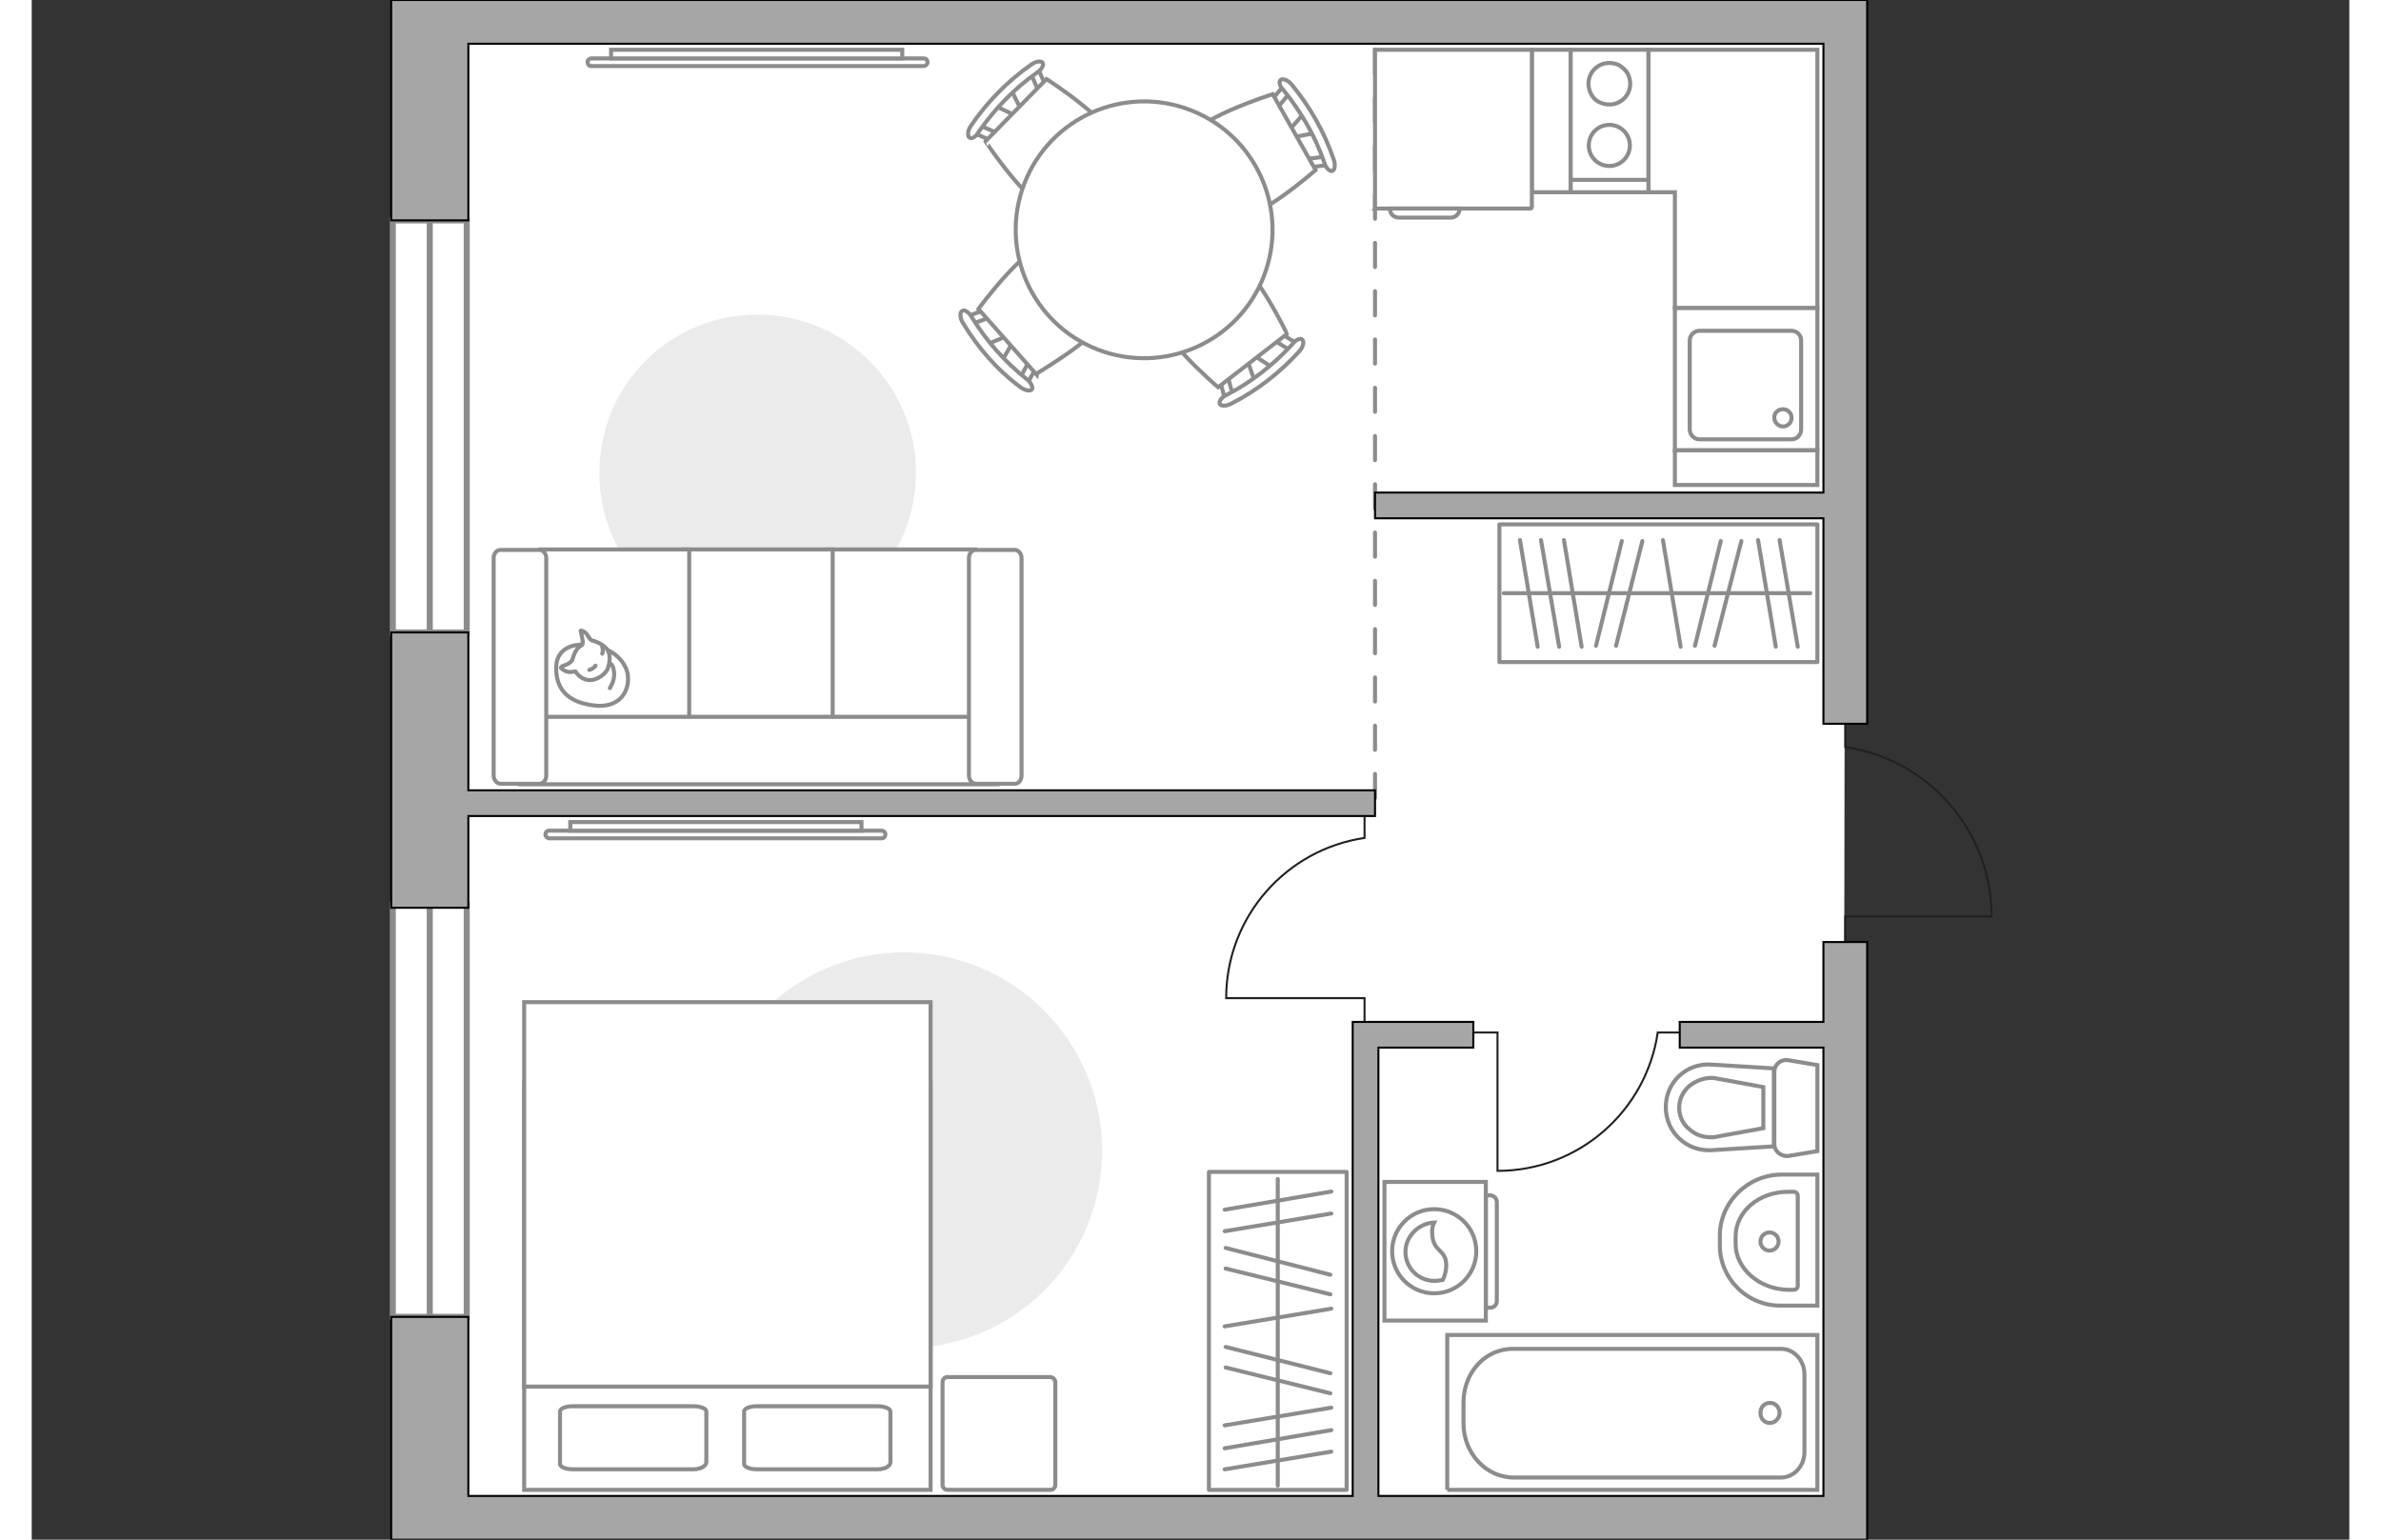 <?xml version="1.0" encoding="utf-8"?>
<!-- Generator: Adobe Illustrator 23.1.0, SVG Export Plug-In . SVG Version: 6.00 Build 0)  -->
<svg version="1.1" id="Слой_1" xmlns="http://www.w3.org/2000/svg" xmlns:xlink="http://www.w3.org/1999/xlink" x="0px" y="0px"
	 viewBox="0 0 575 382" style="enable-background:new 0 0 575 382;" xml:space="preserve" width="883" height="571">
<rect x="0" y="0" width="575" height="382" fill="#333333" stroke="none"/>
<style type="text/css">
	.st0{fill:#FFFFFF;}
	.st1{fill:#FFFFFF;stroke:#8C8C8C;stroke-width:1.5;stroke-linecap:round;stroke-miterlimit:10;}
	.st2{fill:none;stroke:#8C8C8C;stroke-width:1.5;stroke-linecap:round;stroke-miterlimit:10;}
	.st3{fill:none;stroke:#231F20;stroke-width:0.5;stroke-miterlimit:10;}
	.st4{fill:none;stroke:#8C8C8C;stroke-linecap:round;stroke-miterlimit:10;stroke-dasharray:5.989,5.989;}
	.st5{fill:#A6A6A6;stroke:#000000;stroke-width:0.5;stroke-miterlimit:10;}
	.st6{fill:none;stroke:#8C8C8C;stroke-miterlimit:10;}
	.st7{fill:#FFFFFF;stroke:#8C8C8C;stroke-miterlimit:10;}
	.st8{fill:#EBEBEB;}
	.st9{fill:#FFFFFF;stroke:#8C8C8C;stroke-linecap:round;stroke-linejoin:round;stroke-miterlimit:10;}
	.st10{fill:none;stroke:#8C8C8C;stroke-linecap:round;stroke-linejoin:round;stroke-miterlimit:10;}
	.st11{fill:#FFFFFF;stroke:#8C8C8C;stroke-width:1;stroke-miterlimit:10.001;}
	.st12{fill:#FFFFFF;fill-opacity:0.1;stroke:#8C8C8C;stroke-miterlimit:10;}
	.st13{fill:none;stroke:#8C8C8C;stroke-width:1.198;stroke-linecap:round;stroke-linejoin:round;stroke-miterlimit:10;}
	.st14{fill:#A6A6A6;stroke:#000000;stroke-width:0.599;stroke-miterlimit:10;}
</style>
<g id="bg_1_">
	<polygon class="st0" points="449.47,375.57 450.07,5.31 98.76,5.31 98.76,375.57 	"/>
</g>
<g id="windows_1_">
	<g>
		<g>
			<rect x="89.59" y="224.49" class="st1" width="18.34" height="102.24"/>
			<line class="st2" x1="98.76" y1="224.48" x2="98.76" y2="326.72"/>
		</g>
		<g>
			<rect x="89.59" y="54.68" class="st1" width="18.34" height="102.24"/>
			<line class="st2" x1="98.76" y1="54.67" x2="98.76" y2="156.91"/>
		</g>
	</g>
</g>
<g id="plan_1_">
	<path class="st3" d="M449.95,179.57v5.78c20.54,3.01,36.31,20.69,36.31,42.03h-36.31v6.34"/>
	<path class="st3" d="M330.68,202.44v5.46c-19.42,2.84-34.33,19.56-34.33,39.75h34.33v6"/>
	<path class="st3" d="M408.88,256.17h-5.46c-2.84,19.42-19.56,34.33-39.75,34.33v-34.33h-6"/>
	<line class="st4" x1="333.28" y1="12.35" x2="333.28" y2="201.91"/>
	<g>
		<polygon class="st5" points="455.38,382 455.38,233.72 444.53,233.72 444.53,253.54 408.88,253.54 408.88,259.92 444.53,259.92 
			444.53,371.15 334.12,371.15 334.12,259.92 357.67,259.92 357.67,253.54 327.74,253.54 327.74,371.15 108.33,371.15 
			108.33,326.73 89.19,326.73 89.19,382 		"/>
		<polygon class="st5" points="444.53,179.57 455.38,179.57 455.38,0 89.19,0 89.19,54.67 108.33,54.67 108.33,10.85 444.53,10.85 
			444.53,122.21 333.28,122.21 333.28,128.59 444.53,128.59 		"/>
		<polygon class="st5" points="333.28,202.46 333.28,196.08 108.33,196.08 108.33,156.91 89.19,156.91 89.19,225.22 108.33,225.22 
			108.33,202.46 		"/>
	</g>
	<g>
		<g>
			<rect x="381.8" y="12.35" class="st6" width="19.34" height="35.35"/>
		</g>
		<line class="st6" x1="401.26" y1="44.62" x2="381.8" y2="44.62"/>
		<circle class="st6" cx="391.41" cy="36.08" r="5.1"/>
		<path class="st6" d="M393.79,16.15c-4.75-2.13-9.14,2.49-7,7c0.47,0.95,1.18,1.78,2.25,2.25c4.75,2.13,9.14-2.49,7-7
			C395.56,17.45,394.73,16.74,393.79,16.15z"/>
	</g>
	<g>
		<g>
			<rect x="407.68" y="76.38" class="st6" width="35.35" height="35.35"/>
		</g>
		<path class="st6" d="M413.73,109h22.9c1.3,0,2.37-1.07,2.37-2.49V84.44c0-1.3-1.07-2.37-2.37-2.37h-22.9
			c-1.19,0-2.37,1.07-2.37,2.37v22.07C411.36,107.94,412.54,109,413.73,109z"/>
		<path class="st6" d="M434.49,101.53c1.19,0,2.14,0.95,2.14,2.14s-0.95,2.14-2.14,2.14c-1.07,0-2.14-0.95-2.14-2.14
			C432.24,102.6,433.18,101.53,434.49,101.53z"/>
	</g>
	<g>
		<polyline class="st6" points="351.2,369.65 443.03,369.65 443.03,331.22 351.2,331.22 351.2,369.65 		"/>
		<path class="st6" d="M355.23,347.95v5.22c0,7.36,5.58,13.41,12.46,13.41h66.32c3.2,0,5.81-2.85,5.81-6.29v-19.34
			c0-3.44-2.61-6.29-5.81-6.29h-66.32C360.69,334.54,355.24,340.47,355.23,347.95z"/>
		<path class="st6" d="M431.28,348.06c-1.42,0-2.37,1.07-2.37,2.49c0,1.42,0.95,2.49,2.37,2.49c1.18,0,2.37-1.07,2.37-2.49
			S432.59,348.06,431.28,348.06z"/>
	</g>
	<g>
		<path id="Vector_134_1_" class="st7" d="M418.83,308.98v-2.37c0-8.31,6.88-15.19,15.42-15.19h8.78v32.51h-8.78
			C425.71,324.16,418.82,317.28,418.83,308.98z"/>
		<path id="Vector_133_1_" class="st7" d="M422.74,308.62v-1.78c0-6.29,5.81-11.15,13.05-11.15h1.3c0.71,0,1.07,0.48,1.07,0.95
			v22.42c0,0.59-0.48,0.95-1.07,0.95h-1.3C428.67,319.89,422.74,314.79,422.74,308.62z"/>
		<circle class="st7" cx="431.16" cy="308.03" r="2.25"/>
	</g>
	<g>
		<path id="wc_1_" class="st7" d="M417.4,282.17"/>
		<g id="Group_26_1_">
			<path id="Vector_130_1_" class="st7" d="M432.35,283.94v-18.03c0-1.9,1.78-3.21,3.56-2.85l7.12,1.19v21.35l-7.12,1.19
				C434.01,287.03,432.35,285.61,432.35,283.94z"/>
			<path id="Vector_131_1_" class="st7" d="M405.42,274.69c0-6.17,5.1-11.03,11.39-10.56l15.42,0.95v19.34l-15.42,0.95
				C410.52,285.73,405.42,280.86,405.42,274.69z"/>
			<path id="Vector_132_1_" class="st7" d="M429.62,269.71l-12.34-2.27c-2.14-0.12-4.27,0.6-6.05,2.02
				c-1.66,1.43-2.49,3.44-2.49,5.34c0,2.02,0.83,4.04,2.49,5.34c1.66,1.55,3.8,2.14,6.05,2.02l12.34-2.25V269.71z"/>
		</g>
	</g>
</g>
<g id="furniture">
	<path id="Vector_2_" class="st8" d="M216.45,334.5c-27.05,0-49.11-22.07-49.11-49.11s22.07-49.11,49.11-49.11
		s49.11,22.07,49.11,49.11C265.56,312.67,243.73,334.5,216.45,334.5z"/>
	<rect x="372.19" y="12.35" class="st7" width="9.61" height="35.35"/>
	<polygon class="st7" points="401.14,12.35 401.14,47.7 407.68,47.7 407.68,76.38 443.03,76.38 443.03,12.35 	"/>
	<rect x="407.68" y="111.73" class="st7" width="35.35" height="8.6"/>
	<g>
		<path id="Vector_8_1_" class="st7" d="M333.28,51.38V12.35h38.91v39.03c0,0.24-0.24,0.36-0.36,0.36h-38.2
			C333.64,51.73,333.4,51.62,333.28,51.38z"/>
		<path id="Vector_9_1_" class="st7" d="M351.79,53.99h-12.58c-1.3,0-2.25-0.95-2.25-2.25h17.32
			C354.28,53.04,353.21,54.11,351.79,53.99z"/>
	</g>
	<path id="Vector_1_" class="st8" d="M219.37,117.32c0,21.71-17.56,39.27-39.27,39.27s-39.27-17.56-39.27-39.27
		s17.44-39.27,39.27-39.27C201.81,78.05,219.49,95.84,219.37,117.32z"/>
	<g>
		<rect x="292.07" y="290.76" class="st9" width="34.17" height="78.89"/>
		<line class="st10" x1="322.44" y1="324.69" x2="295.98" y2="329.08"/>
		<line class="st10" x1="322.44" y1="295.63" x2="295.98" y2="300.13"/>
		<line class="st10" x1="322.44" y1="301.08" x2="295.98" y2="305.47"/>
		<line class="st10" x1="322.44" y1="349.25" x2="295.98" y2="353.64"/>
		<line class="st10" x1="322.44" y1="354.82" x2="295.98" y2="359.33"/>
		<line class="st10" x1="322.44" y1="360.16" x2="295.98" y2="364.55"/>
		<line class="st10" x1="322.2" y1="340.71" x2="296.22" y2="334.18"/>
		<line class="st10" x1="322.2" y1="345.69" x2="296.22" y2="339.28"/>
		<line class="st10" x1="322.2" y1="316.27" x2="296.22" y2="309.62"/>
		<line class="st10" x1="322.2" y1="321.13" x2="296.22" y2="314.73"/>
		<line class="st10" x1="309.15" y1="292.54" x2="309.15" y2="368.58"/>
	</g>
	<g>
		<rect x="364.14" y="130.09" class="st9" width="78.89" height="34.17"/>
		<line class="st10" x1="409.1" y1="160.46" x2="404.71" y2="134"/>
		<line class="st10" x1="438.16" y1="160.46" x2="433.66" y2="134"/>
		<line class="st10" x1="432.71" y1="160.46" x2="428.32" y2="134"/>
		<line class="st10" x1="384.54" y1="160.46" x2="380.15" y2="134"/>
		<line class="st10" x1="378.97" y1="160.46" x2="374.46" y2="134"/>
		<line class="st10" x1="373.63" y1="160.46" x2="369.24" y2="134"/>
		<line class="st10" x1="393.08" y1="160.22" x2="399.61" y2="134.24"/>
		<line class="st10" x1="388.1" y1="160.22" x2="394.51" y2="134.24"/>
		<line class="st10" x1="417.52" y1="160.22" x2="424.17" y2="134.24"/>
		<line class="st10" x1="412.66" y1="160.22" x2="419.06" y2="134.24"/>
		<line class="st10" x1="441.25" y1="147.17" x2="365.21" y2="147.17"/>
	</g>
	<g>
		<g id="Group_2_8_">
			<g id="Group_3_8_">
				<path id="Vector_10_8_" class="st7" d="M307.96,91.27l-5.33-3.46l-1.24,0.91l2.05,5.93L307.96,91.27z"/>
			</g>
			<g id="Group_4_8_">
				<path id="Vector_11_8_" class="st7" d="M295.27,93.63c-0.45,0.27-0.54,0.87-0.4,1.1l1.4,5.02c0.15,0.46,0.63,0.55,1.21,0.28
					c0.57-0.28,0.89-0.89,0.75-1.24l-1.4-5.02c-0.15-0.46-0.63-0.55-1.21-0.28C295.37,93.51,295.27,93.52,295.27,93.63z"/>
			</g>
			<g id="Group_5_8_">
				<path id="Vector_12_8_" class="st7" d="M308.74,83.13c-0.11,0.13-0.11,0.13-0.23,0.14c-0.44,0.5-0.41,0.98-0.04,1.31l4.33,2.7
					c0.37,0.22,1.08,0.05,1.51-0.46c0.44-0.5,0.41-0.98,0.04-1.31l-4.33-2.7C309.9,82.7,309.19,82.75,308.74,83.13z"/>
			</g>
			<path id="Vector_13_8_" class="st7" d="M296.01,62.8c-5.27-0.61-16.39,7.71-17.1,13.23c-0.78,6.35,15.44,20.05,15.44,20.05
				l17.1-13.23C311.45,82.84,302.24,63.58,296.01,62.8z"/>
			<path id="Vector_14_8_" class="st7" d="M312.81,85.37c-4.66,5.06-10.21,9.46-16.3,12.58c-1.27,0.55-2.04,1.67-1.76,2.26
				c0.28,0.57,1.58,0.61,2.85-0.06c6.44-3.27,12.21-7.8,16.99-13.1c0.89-1.01,1.15-2.33,0.65-2.78
				C314.84,83.81,313.57,84.25,312.81,85.37z"/>
		</g>
		<g id="Group_2_2_">
			<g id="Group_3_2_">
				<path id="Vector_10_2_" class="st7" d="M238.94,26.23l5.76,2.71l1.11-1.07l-2.83-5.6L238.94,26.23z"/>
			</g>
			<g id="Group_4_2_">
				<path id="Vector_11_2_" class="st7" d="M251.19,22.17c0.41-0.33,0.41-0.93,0.25-1.14l-2.07-4.78c-0.21-0.44-0.7-0.46-1.24-0.12
					c-0.53,0.35-0.77,1-0.58,1.33l2.07,4.78c0.21,0.44,0.7,0.46,1.24,0.12C251.1,22.3,251.21,22.28,251.19,22.17z"/>
			</g>
			<g id="Group_5_2_">
				<path id="Vector_12_2_" class="st7" d="M239.28,34.4c0.09-0.14,0.09-0.14,0.21-0.17c0.37-0.55,0.27-1.02-0.14-1.3l-4.66-2.08
					c-0.4-0.16-1.07,0.1-1.44,0.66c-0.37,0.55-0.27,1.02,0.14,1.3l4.66,2.08C238.18,34.98,238.88,34.84,239.28,34.4z"/>
			</g>
			<path id="Vector_13_2_" class="st7" d="M254.65,52.81c5.3-0.11,15.19-9.87,15.14-15.43c-0.09-6.4-18.02-17.76-18.02-17.76
				l-15.14,15.43C236.62,35.05,248.37,52.89,254.65,52.81z"/>
			<path id="Vector_14_2_" class="st7" d="M234.94,32.73c3.93-5.65,8.83-10.76,14.44-14.68c1.18-0.72,1.79-1.94,1.44-2.48
				c-0.35-0.53-1.65-0.39-2.82,0.45c-5.94,4.12-11.04,9.39-15.05,15.29c-0.74,1.12-0.83,2.46-0.27,2.84
				C233.14,34.56,234.34,33.95,234.94,32.73z"/>
		</g>
		<g id="Group_2_1_">
			<g id="Group_3_1_">
				<path id="Vector_10_1_" class="st7" d="M315.73,28.04l-4.2,4.78l0.72,1.36l6.16-1.17L315.73,28.04z"/>
			</g>
			<g id="Group_4_1_">
				<path id="Vector_11_1_" class="st7" d="M316.24,40.94c0.2,0.49,0.78,0.65,1.03,0.55l5.17-0.66c0.48-0.08,0.64-0.54,0.45-1.16
					c-0.19-0.61-0.75-1.01-1.12-0.92l-5.17,0.66c-0.48,0.08-0.64,0.54-0.45,1.16C316.14,40.82,316.13,40.93,316.24,40.94z"/>
			</g>
			<g id="Group_5_1_">
				<path id="Vector_12_1_" class="st7" d="M307.79,26.1c0.11,0.13,0.11,0.13,0.1,0.25c0.43,0.51,0.91,0.54,1.29,0.22l3.29-3.9
					c0.27-0.34,0.21-1.06-0.24-1.56c-0.43-0.51-0.91-0.54-1.29-0.22l-3.29,3.9C307.54,24.89,307.48,25.59,307.79,26.1z"/>
			</g>
			<path id="Vector_13_1_" class="st7" d="M285.84,35.76c-1.37,5.13,5.27,17.33,10.62,18.82c6.17,1.69,22.07-12.39,22.07-12.39
				L307.9,23.37C307.9,23.37,287.51,29.7,285.84,35.76z"/>
			<path id="Vector_14_1_" class="st7" d="M310.6,22.39c4.33,5.35,7.88,11.47,10.1,17.95c0.36,1.33,1.36,2.26,1.98,2.07
				c0.61-0.19,0.83-1.48,0.35-2.83c-2.31-6.85-5.96-13.21-10.51-18.7c-0.87-1.02-2.14-1.48-2.65-1.05
				C309.35,20.15,309.6,21.48,310.6,22.39z"/>
		</g>
		<g id="Group_2_5_">
			<g id="Group_3_5_">
				<path id="Vector_10_5_" class="st7" d="M240.59,89.77l3.16-5.48l-1.06-1.2l-5.9,2.41L240.59,89.77z"/>
			</g>
			<g id="Group_4_5_">
				<path id="Vector_11_5_" class="st7" d="M237.41,77.32c-0.31-0.4-0.88-0.58-1.14-0.38l-4.88,1.82c-0.5,0.19-0.55,0.65-0.15,1.3
					c0.29,0.52,0.98,0.84,1.24,0.63l4.88-1.82c0.5-0.19,0.55-0.65,0.15-1.3C237.52,77.45,237.54,77.33,237.41,77.32z"/>
			</g>
			<g id="Group_5_5_">
				<path id="Vector_12_5_" class="st7" d="M248.8,90.14c-0.11-0.14-0.11-0.14-0.21-0.26c-0.55-0.43-1.04-0.37-1.33,0.08l-2.46,4.61
					c-0.17,0.46-0.02,1.07,0.55,1.37c0.55,0.43,1.04,0.37,1.33-0.08l2.46-4.61C249.29,91.02,249.23,90.54,248.8,90.14z"/>
			</g>
			<path id="Vector_13_5_" class="st7" d="M268.18,75.83c0.27-5.34-8.99-15.88-14.33-16.16c-6.29-0.39-18.97,16.99-18.97,16.99
				l14.33,16.16C249.21,92.57,267.79,82.12,268.18,75.83z"/>
			<path id="Vector_14_5_" class="st7" d="M246.89,94.09c-5.36-4.22-10.1-9.56-13.7-15.48c-0.7-1.16-1.81-1.89-2.34-1.46
				c-0.63,0.29-0.56,1.73,0.15,2.89c3.69,6.17,8.53,11.76,14.34,16.04c1.1,0.84,2.39,1,2.8,0.57
				C248.55,96.2,247.89,94.81,246.89,94.09z"/>
		</g>
		<g>
			
				<ellipse transform="matrix(0.362 -0.932 0.932 0.362 123.072 293.565)" class="st11" cx="275.91" cy="56.91" rx="31.86" ry="31.86"/>
		</g>
	</g>
	<g>
		<path class="st7" d="M210.85,206.09c0.48,0,0.95,0.36,0.95,0.95c0,0.48-0.36,0.95-0.95,0.95H128.4c-0.48,0-0.95-0.47-0.95-0.95
			s0.36-0.95,0.95-0.95H210.85z"/>
		<rect x="133.62" y="203.96" class="st7" width="72.25" height="2.14"/>
	</g>
	<g>
		<path class="st7" d="M221.32,14.49c0.59,0,0.95,0.47,0.95,0.95c0,0.47-0.47,0.95-0.95,0.95h-82.45c-0.59,0-0.95-0.47-0.95-0.95
			c0-0.59,0.47-0.95,0.95-0.95H221.32z"/>
		<rect x="143.74" y="12.35" class="st7" width="72.25" height="2.14"/>
	</g>
	<g>
		<g>
			<path class="st7" d="M335.62,327.64v-34.4h25.15v34.4H335.62z"/>
			<path class="st12" d="M361.84,324.44h-1.07v-27.88h1.07c0.95,0,1.66,0.83,1.66,1.66v24.56
				C363.5,323.73,362.79,324.44,361.84,324.44z"/>
		</g>
		<g>
			<circle class="st7" cx="347.96" cy="310.44" r="10.44"/>
			<path class="st7" d="M350.09,317.56c-0.83,0.12-1.43,0.24-2.02,0.24c-4.04,0-7.24-3.21-7.24-7.24c0-3.92,3.44-7.12,7.12-7.24
				c-0.35,0.72-0.59,1.55-0.47,2.97c0.24,4.27,3.2,3.68,3.44,7.12C351.04,315.07,350.57,316.61,350.09,317.56z"/>
		</g>
	</g>
	<g>
		<path id="Vector_54_1_" class="st7" d="M234.19,136.32v58.13h-36.9v-58.13H234.19L234.19,136.32z"/>
		<path id="Vector_55_1_" class="st7" d="M198.72,194.45h-36.9v-58.13h36.9V194.45z"/>
		<path id="Vector_56_1_" class="st7" d="M163.13,194.45h-36.9v-58.13h36.9V194.45z"/>
		<path id="Vector_57_1_" class="st7" d="M236.09,177.85l3.44,16.73H121.14v-16.73H236.09z"/>
		<path id="Vector_58_1_" class="st7" d="M232.53,192.44v-53.98c0-1.07,0.71-2.02,1.66-2.02h9.73c0.83,0,1.66,0.83,1.66,2.02v53.98
			c0,1.07-0.71,2.02-1.66,2.02h-9.73C233.36,194.45,232.53,193.5,232.53,192.44z"/>
		<path id="Vector_59_1_" class="st7" d="M114.61,192.44v-53.98c0-1.07,0.71-2.02,1.66-2.02H126c0.83,0,1.66,0.83,1.66,2.02v53.98
			c0,1.07-0.71,2.02-1.66,2.02h-9.73C115.44,194.45,114.61,193.5,114.61,192.44z"/>
		<g>
			<path class="st9" d="M136.56,159.93c0,0-6.17-0.24-6.41,5.34s2.73,8.9,9.13,9.73c6.52,0.95,9.37-3.56,8.54-8.07
				C146.76,162.9,142.61,159.93,136.56,159.93z"/>
			<path class="st9" d="M134.07,163.85c0,0-0.59,0.83-1.78,1.19s-0.95,0.71-0.95,0.71s1.07,1.19,2.73,0.95
				c0.83-0.12,0.83-0.12,0.83-0.12s1.07,1.9,3.2,2.14c2.14,0.24,4.51-1.66,4.86-2.97c0.47-1.3,0.71-3.32-0.12-4.51
				c-0.71-1.07-2.49-2.02-3.56-2.25c-1.07-0.24-1.3-1.78-2.25-2.25c-0.83-0.47-0.83-0.24-0.83-0.24s0.71,2.85,0.47,3.32
				C136.44,160.41,135.13,160.05,134.07,163.85z"/>
			<path class="st9" d="M139.88,165.15c0,0-0.36,0.71-1.54,1.07"/>
			<path class="st9" d="M141.54,162.19c0,0,0.36-0.83,0-1.66"/>
			<path class="st10" d="M143.44,164.56c0,0,0.95,0.24,1.07,2.49c0.12,1.9-1.07,3.68-1.07,3.68"/>
		</g>
	</g>
	<g>
		<g>
			<path id="Vector_98_2_" class="st7" d="M122.18,268.69h100.84v100.96H122.18V268.69L122.18,268.69z"/>
			<path id="Vector_99_2_" class="st7" d="M223.02,248.64H122.18v95.38h88.86h11.98v-12.81V248.64L223.02,248.64z"/>
			<path id="Vector_100_2_" class="st10" d="M164.18,364.54h-29.9c-1.78,0-3.2-0.59-3.2-1.3v-13.05c0-0.71,1.3-1.3,3.2-1.3h29.9
				c1.78,0,3.2,0.59,3.2,1.3v12.69C167.26,363.83,165.83,364.54,164.18,364.54z"/>
			<path id="Vector_101_2_" class="st10" d="M209.85,364.54h-29.9c-1.78,0-3.2-0.59-3.2-1.3v-13.05c0-0.71,1.3-1.3,3.2-1.3h29.9
				c1.78,0,3.2,0.59,3.2,1.3v12.69C212.93,363.83,211.63,364.54,209.85,364.54z"/>
		</g>
		<path id="Vector_5_4_" class="st9" d="M253.97,342.95v25.39c0,0.71-0.47,1.3-1.3,1.3h-25.39c-0.71,0-1.3-0.47-1.3-1.3v-25.39
			c0-0.71,0.47-1.3,1.3-1.3h25.39C253.27,341.65,253.98,342.24,253.97,342.95z"/>
	</g>
</g>
<g id="points">
	<path id="h1_1_" class="st13" d="M391.31,207.99"/>
	<path id="k1" class="st13" d="M373.63,85.06"/>
	<path id="s1" class="st14" d="M391.53,307.68"/>
	<path id="r2" class="st13" d="M265.56,228.04"/>
	<path id="r1_1_" class="st13" d="M176.75,47.7"/>
</g>
</svg>
